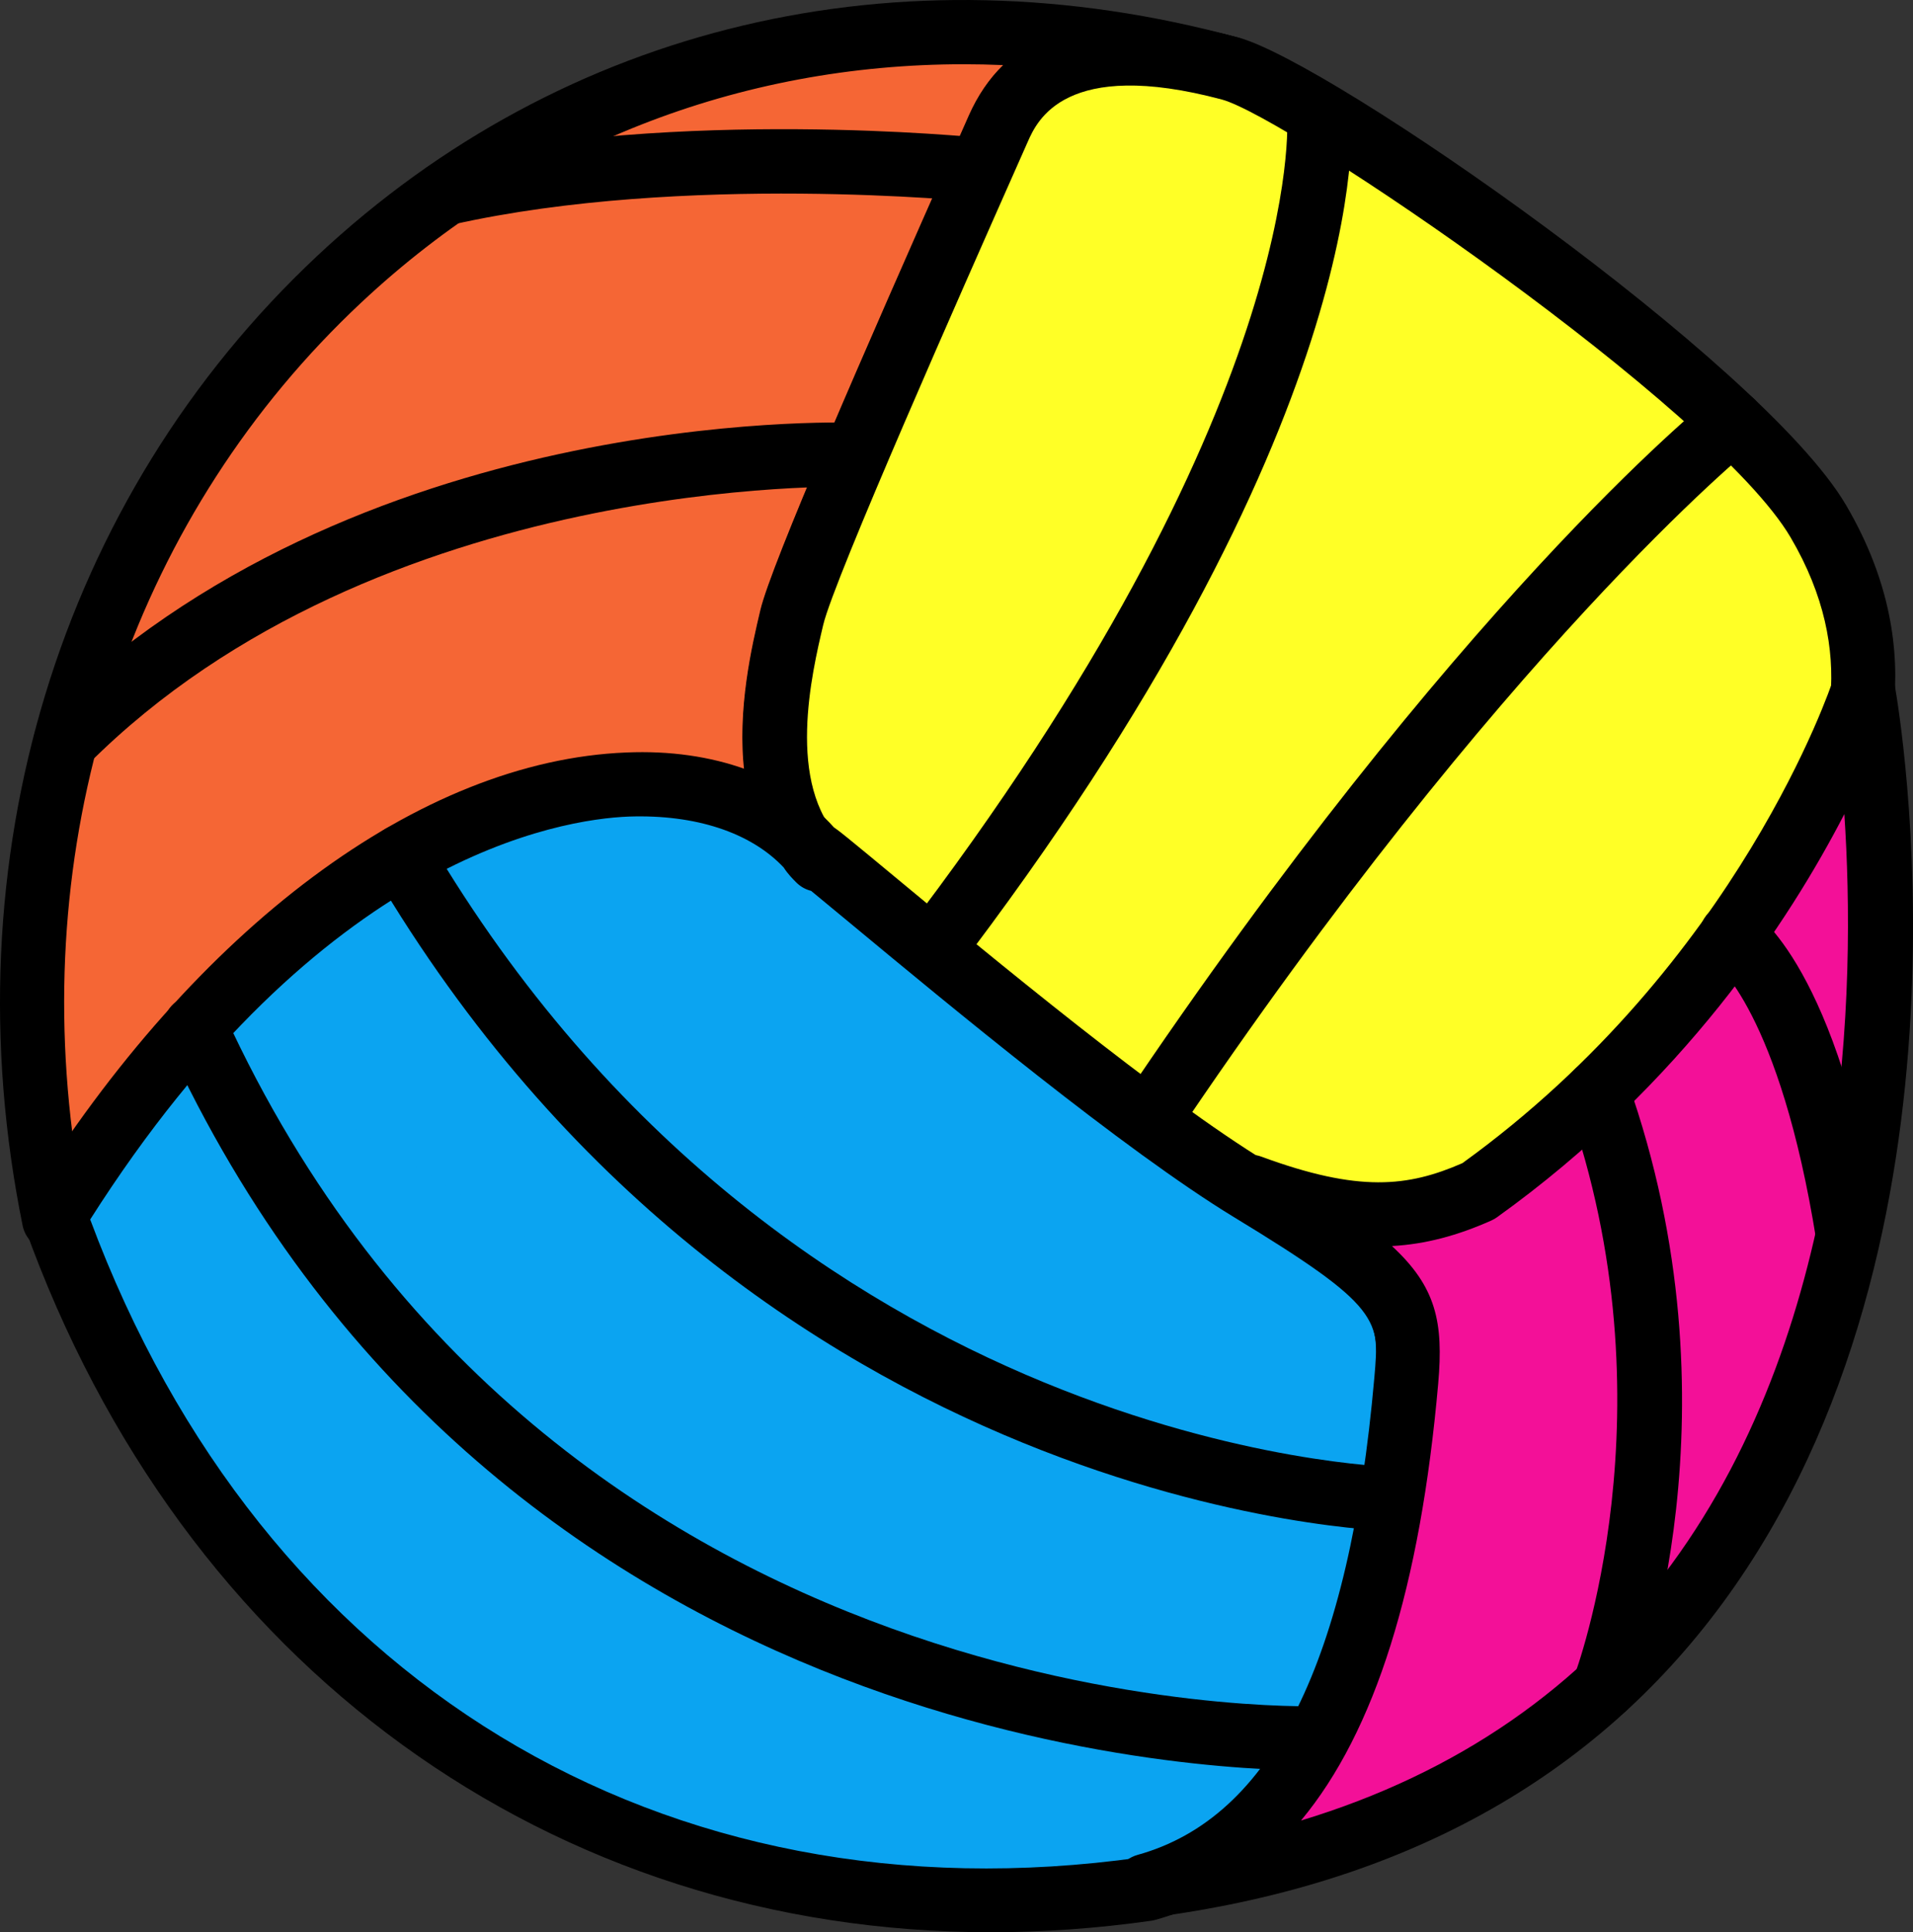 <?xml version="1.0" encoding="utf-8"?>
<!-- Generator: Adobe Illustrator 21.0.2, SVG Export Plug-In . SVG Version: 6.00 Build 0)  -->
<svg version="1.1" id="Слой_1" xmlns="http://www.w3.org/2000/svg" xmlns:xlink="http://www.w3.org/1999/xlink" x="0px" y="0px"
	 width="127.515px" height="128.755px" viewBox="0 0 127.515 128.755" style="enable-background:new 0 0 127.515 128.755;"
	 xml:space="preserve">
<rect x="0" y="0" width="127.515" height="128.755" fill="#333333" stroke="none"/>
<style type="text/css">
	.st0{fill:#F56635;}
	.st1{fill:#FFFF26;}
	.st2{fill:#0BA4F1;}
	.st3{fill:#F31098;}
</style>
<g>
	<g>
		<path class="st0" d="M66.527,8.578c-2.823,6.383-12.916,28.995-13.76,32.558c-0.843,3.563-2.791,11.816,1.781,16.388
			c-7.006-9.5-31.469-7.6-50.945,23.719C-6.133,33.298,34.005-8.503,81.966,4.567C76.815,3.194,69.35,2.195,66.527,8.578z"/>
		<path d="M3.604,83.38c-0.125,0-0.252-0.011-0.379-0.033c-0.861-0.156-1.542-0.821-1.716-1.678
			C-3.43,57.347,3.916,33.187,21.158,17.04C37.592,1.655,59.958-3.645,82.529,2.504c1.137,0.31,1.808,1.481,1.502,2.619
			s-1.475,1.819-2.613,1.509c-10.46-2.787-12.322,1.425-12.935,2.81l-0.91,2.054c-3.283,7.406-12.001,27.078-12.724,30.133
			c-0.697,2.942-2.257,9.531,0.448,13.464c0.348,0.367,0.672,0.756,0.973,1.162c0.664,0.9,0.522,2.16-0.326,2.889
			c-0.848,0.729-2.114,0.683-2.906-0.109c-0.384-0.384-0.731-0.786-1.041-1.204c-2.227-2.206-5.807-3.362-10.123-3.187
			c-4.62,0.182-20.905,2.723-36.455,27.727C5.025,83.006,4.335,83.38,3.604,83.38z M64.24,4.281c-14.957,0-29.027,5.455-40.16,15.88
			C9.178,34.117,2.175,54.5,4.827,75.522c10.812-15.355,24.331-24.653,36.878-25.15c2.893-0.111,5.575,0.274,7.916,1.112
			c-0.504-4.208,0.508-8.485,1.066-10.841c0.718-3.031,6.962-17.311,12.977-30.88l0.907-2.05l0,0
			c0.593-1.339,1.358-2.463,2.295-3.375C65.988,4.301,65.112,4.281,64.24,4.281z"/>
	</g>
	<g>
		<path class="st1" d="M66.555,8.578c-2.823,6.383-12.916,28.995-13.76,32.558c-0.843,3.563-2.791,11.816,1.781,16.388
			s22.266,18.11,28.768,21.999s17.678,0.372,20.218-2.583c2.54-2.955,15.26-17.635,17.635-21.554s5.344-11.578,0-20.663
			C115.853,25.639,87.146,5.94,81.994,4.567C76.843,3.194,69.378,2.195,66.555,8.578z"/>
		<path d="M90.499,83.359c-2.957,0-5.869-0.576-8.252-2.003c-6.702-4.009-24.429-17.569-29.181-22.322
			c-5.42-5.42-3.269-14.511-2.35-18.392c0.718-3.031,6.962-17.311,12.977-30.88l0.907-2.05l0,0c2.623-5.931,8.66-7.687,17.945-5.212
			c6.137,1.637,34.926,21.671,40.495,31.138c5.93,10.082,2.537,18.646-0.014,22.855c-2.06,3.397-10.773,13.63-17.148,21.032
			l-0.694,0.807C103.013,80.857,96.659,83.359,90.499,83.359z M68.51,9.441l-0.91,2.054c-3.283,7.406-12.001,27.078-12.724,30.133
			c-0.754,3.187-2.522,10.65,1.212,14.384c4.496,4.495,21.985,17.866,28.355,21.676c5.419,3.245,15.493,0.189,17.498-2.142
			l0.699-0.811c9.698-11.261,15.327-18.144,16.729-20.457c2.513-4.144,4.549-10.713-0.014-18.471
			c-5.1-8.67-33.519-28.004-37.911-29.176C70.989,3.846,69.121,8.06,68.51,9.441L68.51,9.441z"/>
	</g>
	<g>
		<path class="st1" d="M61.795,63.731C89.847,27.123,87.924,7.592,87.924,7.592"/>
		<path d="M61.794,65.868c-0.454,0-0.912-0.143-1.298-0.441c-0.938-0.718-1.115-2.06-0.397-2.996
			C87.124,27.163,85.811,7.979,85.795,7.79c-0.102-1.172,0.761-2.211,1.932-2.32c1.143-0.099,2.209,0.742,2.324,1.912
			c0.081,0.832,1.681,20.795-26.559,57.648C63.072,65.58,62.436,65.868,61.794,65.868z"/>
	</g>
	<g>
		<path class="st1" d="M76.396,74.834c22.476-33.46,39.057-46.701,39.057-46.701"/>
		<path d="M76.395,76.97c-0.411,0-0.825-0.117-1.19-0.363c-0.981-0.658-1.241-1.986-0.583-2.966
			c22.401-33.349,38.81-46.631,39.499-47.179c0.918-0.736,2.266-0.586,3.002,0.335c0.738,0.921,0.587,2.267-0.334,3.005
			c-0.163,0.131-16.634,13.495-38.618,46.222C77.759,76.639,77.082,76.97,76.395,76.97z"/>
	</g>
	<g>
		<path class="st0" d="M4.376,49.403c20.254-20.254,52.647-19.1,52.647-19.1"/>
		<path d="M4.375,51.54c-0.547,0-1.094-0.209-1.511-0.626c-0.835-0.835-0.835-2.188,0-3.023C23.539,27.217,55.746,28.13,57.1,28.167
			c1.179,0.042,2.1,1.031,2.06,2.211c-0.04,1.179-1.049,2.131-2.211,2.061c-0.302-0.015-31.725-0.861-51.062,18.474
			C5.469,51.331,4.922,51.54,4.375,51.54z"/>
	</g>
	<g>
		<path class="st0" d="M65.311,11.323c0,0-19.67-2.015-35.582,1.549"/>
		<path d="M29.728,15.009c-0.98,0-1.862-0.676-2.085-1.67c-0.257-1.152,0.466-2.295,1.618-2.554
			c16.071-3.597,35.45-1.67,36.267-1.589c1.173,0.12,2.028,1.169,1.908,2.344c-0.12,1.176-1.181,2.023-2.344,1.909
			c-0.196-0.019-19.523-1.937-34.897,1.509C30.04,14.993,29.882,15.009,29.728,15.009z"/>
	</g>
	<g>
		<path class="st2" d="M76.436,125.871c11.556-3.206,15.916-17.457,17.341-33.666c0.45-5.116,0.015-6.591-10.393-12.914
			C72.119,72.446,50.017,52.72,54.589,57.292c-7.006-9.5-31.469-7.6-50.945,23.719C15.757,114.827,45.148,130.325,76.436,125.871z"
			/>
		<path d="M66.057,128.755c-29.254,0-53.894-17.624-64.424-47.023c-0.22-0.614-0.148-1.296,0.198-1.849
			c11.242-18.079,26.163-29.196,39.915-29.741c5.818-0.25,10.794,1.575,13.838,4.988c0.324,0.224,0.636,0.476,0.93,0.715
			c0.742,0.601,1.797,1.475,3.08,2.54c6.223,5.162,17.81,14.771,24.903,19.079c10.384,6.311,11.985,8.404,11.411,14.928
			c-1.837,20.895-8.019,32.521-18.898,35.54c-0.089,0.025-0.18,0.043-0.271,0.057C73.125,128.501,69.555,128.755,66.057,128.755z
			 M76.437,125.871h0.014H76.437z M6.012,81.261c11.435,30.723,38.16,46.982,69.982,42.514c8.88-2.551,14-12.941,15.654-31.758
			c0.359-4.089,0.434-4.94-9.374-10.899c-7.36-4.473-19.103-14.211-25.411-19.443c-1.042-0.864-2.051-1.702-2.797-2.312
			c-0.363-0.09-0.706-0.278-0.988-0.561c-0.216-0.214-0.565-0.564-0.841-0.999c-2.206-2.338-5.888-3.543-10.325-3.391
			C37.347,54.593,21.392,57.077,6.012,81.261z"/>
	</g>
	<g>
		<path class="st2" d="M13.013,68.465c22.695,49.569,74.951,47.358,74.951,47.358"/>
		<path d="M87.246,117.969c-6.809,0-54.705-1.72-76.177-48.615c-0.491-1.073-0.019-2.341,1.055-2.833
			c1.073-0.486,2.341-0.019,2.833,1.055c21.808,47.634,72.422,46.138,72.917,46.112c1.193-0.064,2.174,0.87,2.224,2.047
			c0.049,1.179-0.866,2.175-2.044,2.225C88.018,117.961,87.74,117.969,87.246,117.969z"/>
	</g>
	<g>
		<path class="st2" d="M26.774,57.067C51.695,99.33,92.834,99.885,92.834,99.885"/>
		<path d="M92.834,102.023c-0.01,0-0.019,0-0.029,0c-0.423-0.006-42.633-1.067-67.871-43.87c-0.6-1.017-0.262-2.327,0.756-2.927
			c1.014-0.598,2.328-0.262,2.927,0.756c23.978,40.665,63.85,41.76,64.249,41.766c1.18,0.019,2.122,0.989,2.106,2.168
			C94.954,101.086,94.001,102.023,92.834,102.023z"/>
	</g>
	<g>
		<path class="st3" d="M76.396,125.661c11.556-3.206,15.916-17.457,17.341-33.666c0.45-5.116,0.015-6.591-10.393-12.914
			c7.008,2.583,10.868,2.227,15.2,0.292c19.418-13.919,25.647-33.335,25.647-33.335S137.082,117.883,76.396,125.661z"/>
		<path d="M76.394,127.798c-1.003,0-1.888-0.707-2.093-1.714c-0.221-1.099,0.444-2.183,1.524-2.483
			c8.959-2.485,14.121-12.885,15.784-31.795c0.359-4.09,0.434-4.94-9.374-10.899c-0.941-0.572-1.293-1.765-0.814-2.755
			c0.477-0.992,1.63-1.461,2.664-1.077c6.499,2.394,9.765,2.016,13.393,0.433c18.435-13.304,24.619-31.938,24.681-32.126
			c0.302-0.934,1.209-1.542,2.178-1.477c0.98,0.067,1.787,0.789,1.961,1.755c0.267,1.493,6.358,36.857-11.434,61.111
			c-8.657,11.802-21.509,18.872-38.195,21.011C76.576,127.793,76.484,127.798,76.394,127.798z M92.783,83.031
			c2.952,2.726,3.443,5.073,3.084,9.15c-1.191,13.546-4.208,23.196-9.147,29.131c10.398-3.149,18.677-8.866,24.696-17.07
			c11.872-16.185,12.296-38.37,11.523-49.996c-3.685,7.138-10.819,18.024-23.148,26.863c-0.117,0.085-0.242,0.156-0.374,0.216
			C97.146,82.338,95.015,82.907,92.783,83.031z"/>
	</g>
	<g>
		<path class="st3" d="M106.468,72.772c7.576,21.36,0.467,39.664,0.467,39.664"/>
		<path d="M106.936,114.574c-0.257,0-0.519-0.047-0.772-0.145c-1.099-0.426-1.646-1.663-1.222-2.764
			c0.067-0.177,6.715-17.873-0.488-38.179c-0.394-1.112,0.188-2.334,1.301-2.729c1.108-0.392,2.334,0.189,2.729,1.301
			c7.751,21.857,0.746,40.374,0.444,41.152C108.599,114.056,107.792,114.574,106.936,114.574z"/>
	</g>
	<g>
		<path class="st3" d="M123.183,82.334c-2.706-16.94-7.729-19.994-7.729-19.994"/>
		<path d="M123.18,84.471c-1.031,0-1.94-0.749-2.108-1.801c-2.44-15.272-6.752-18.516-6.797-18.548
			c-1.008-0.612-1.294-1.907-0.682-2.915c0.615-1.008,1.959-1.31,2.971-0.693c0.6,0.365,5.946,4.069,8.73,21.483
			c0.186,1.165-0.608,2.261-1.774,2.448C123.406,84.463,123.293,84.471,123.18,84.471z"/>
	</g>
</g>
</svg>
